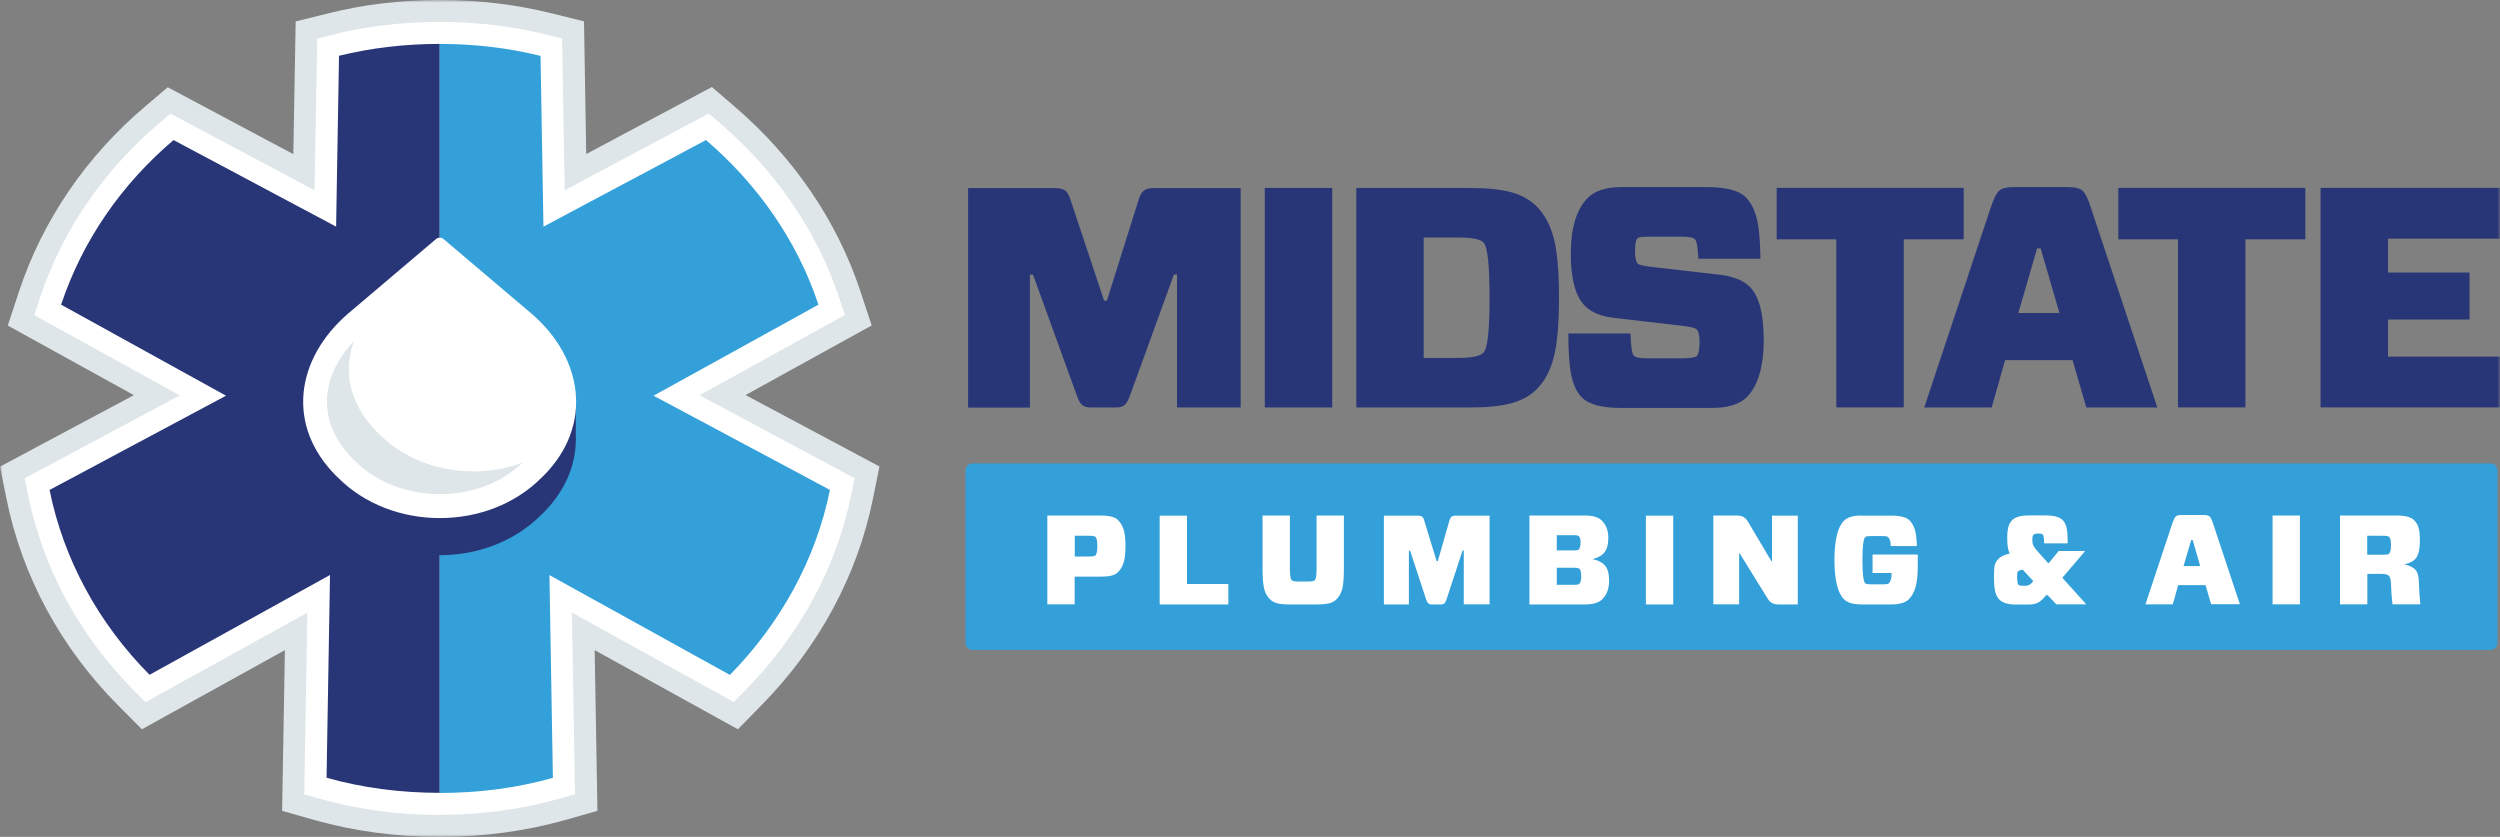 <svg width="472" height="158" viewBox="0 0 472 158" fill="none" xmlns="http://www.w3.org/2000/svg">
<rect x="0" y="0" width="472" height="158" fill="#808080" stroke="none"/>
<g clip-path="url(#clip0_601_316)">
<mask id="mask0_601_316" style="mask-type:luminance" maskUnits="userSpaceOnUse" x="0" y="0" width="472" height="158">
<path d="M472 0H0V158H472V0Z" fill="white"/>
</mask>
<g mask="url(#mask0_601_316)">
<path d="M470.196 122.702H183.618C182.884 122.702 182.297 122.115 182.297 121.38V88.811C182.297 88.076 182.884 87.489 183.618 87.489H470.196C470.93 87.489 471.518 88.076 471.518 88.811V121.38C471.518 122.115 470.93 122.702 470.196 122.702Z" fill="#33A0D9"/>
<path d="M333.001 63.964C333.001 69.168 331.931 72.841 329.792 74.981C328.449 76.324 326.267 77.017 323.247 77.017H306.045C302.437 77.017 299.961 76.366 298.661 75.044C297.759 74.142 297.087 72.778 296.689 70.973C296.29 69.168 296.101 66.503 296.101 62.956H307.828C307.912 65.412 308.122 66.839 308.478 67.175C308.793 67.489 309.737 67.657 311.268 67.657H317.289C319.03 67.657 320.058 67.51 320.331 67.238C320.687 66.881 320.876 65.978 320.876 64.551C320.876 63.313 320.687 62.516 320.331 62.18C320.058 61.907 319.03 61.655 317.226 61.467L304.912 60.04C302.374 59.767 300.486 59.011 299.248 57.773C297.465 55.989 296.563 52.695 296.563 47.889C296.563 43.083 297.633 39.495 299.772 37.354C301.115 36.011 303.255 35.319 306.192 35.319H322.198C325.848 35.319 328.302 35.948 329.582 37.228C330.526 38.173 331.239 39.495 331.659 41.194C332.099 42.873 332.33 45.434 332.372 48.854H320.645C320.561 46.756 320.352 45.518 319.995 45.161C319.68 44.846 318.841 44.678 317.499 44.678H311.541C310.156 44.678 309.359 44.783 309.171 44.972C308.856 45.287 308.688 46.105 308.688 47.406C308.688 48.644 308.877 49.421 309.233 49.799C309.464 50.029 310.492 50.26 312.317 50.449L324.757 51.876C327.295 52.191 329.162 52.946 330.358 54.143C332.099 55.884 332.98 59.158 332.98 63.964M234.238 35.486V76.933H222.218V51.834H221.63L213.386 74.561C213.071 75.464 212.736 76.094 212.379 76.429C212.022 76.765 211.477 76.933 210.722 76.933H205.939C205.184 76.933 204.638 76.744 204.261 76.408C203.883 76.073 203.568 75.443 203.275 74.582L195.03 51.855H194.443V76.954H182.779V35.508H199.163C200.065 35.508 200.736 35.675 201.156 36.011C201.575 36.347 201.911 36.997 202.184 37.942L208.456 56.766H208.981L214.896 37.942C215.169 36.997 215.526 36.347 215.924 36.011C216.344 35.675 216.994 35.508 217.896 35.508H234.217L234.238 35.486ZM251.524 76.933H238.79V35.486H251.524V76.933ZM256.076 35.486H277.452C280.725 35.486 283.347 35.759 285.298 36.284C287.249 36.809 288.864 37.711 290.123 38.97C291.612 40.481 292.703 42.475 293.353 44.972C294.004 47.469 294.339 51.226 294.339 56.199C294.339 61.173 294.004 64.929 293.353 67.447C292.703 69.966 291.633 71.98 290.123 73.491C288.906 74.708 287.312 75.59 285.361 76.135C283.41 76.66 280.767 76.933 277.452 76.933H256.076V35.486ZM281.228 56.22C281.228 50.071 280.851 46.588 280.095 45.79C279.466 45.161 277.935 44.846 275.48 44.846H268.788V67.573H275.48C277.893 67.573 279.424 67.238 280.095 66.566C280.851 65.811 281.228 62.369 281.228 56.199M393.9 76.933L391.298 67.993H378.565L376.027 76.933H363.293L375.838 39.222C376.383 37.564 376.908 36.494 377.411 36.032C377.915 35.549 378.838 35.319 380.222 35.319H390.396C391.781 35.319 392.725 35.57 393.228 36.053C393.753 36.557 394.256 37.606 394.76 39.222L407.305 76.933H393.879H393.9ZM384.607 46.903L381.061 59.095H388.823L385.278 46.903H384.628H384.607ZM435.247 45.182H423.94V76.912H411.206V45.182H399.941V35.465H435.247V45.182ZM471.979 67.322V76.912H438.121V35.465H471.979V45.056H450.854V51.456H466.252V60.333H450.854V67.322H471.979ZM370.74 45.182H359.433V76.912H346.7V45.182H335.435V35.465H370.74V45.182Z" fill="#283677"/>
<path d="M212.085 99.807C212.358 100.542 212.484 101.633 212.484 103.102C212.484 104.571 212.358 105.662 212.085 106.397C211.813 107.131 211.435 107.698 210.953 108.138C210.386 108.642 209.358 108.873 207.827 108.873H202.897V114.098H197.737V97.331H207.827C209.337 97.331 210.386 97.583 210.953 98.065C211.435 98.485 211.813 99.073 212.085 99.807ZM202.918 105.074H205.456C206.212 105.074 206.673 105.011 206.799 104.886C207.051 104.655 207.177 104.046 207.177 103.081C207.177 102.115 207.051 101.549 206.799 101.339C206.652 101.213 206.212 101.15 205.456 101.15H202.918V105.074ZM224.106 97.331V110.258H231.909V114.119H218.945V97.352H224.106V97.331ZM253.726 97.331V107.383C253.726 109.146 253.621 110.405 253.412 111.202C253.202 112 252.845 112.629 252.342 113.133C251.964 113.511 251.482 113.783 250.936 113.909C250.37 114.035 249.552 114.119 248.461 114.119H243.636C242.545 114.119 241.727 114.056 241.161 113.909C240.594 113.762 240.133 113.511 239.755 113.133C239.252 112.629 238.895 112 238.685 111.202C238.475 110.405 238.37 109.146 238.37 107.383V97.331H243.531V107.341C243.531 108.579 243.636 109.313 243.867 109.544C244.034 109.712 244.496 109.796 245.251 109.796H246.846C247.601 109.796 248.062 109.712 248.23 109.544C248.461 109.313 248.566 108.579 248.566 107.341V97.331H253.726ZM281.228 97.331V114.098H276.361V103.941H276.131L273.11 113.154C272.984 113.511 272.858 113.762 272.711 113.909C272.564 114.035 272.334 114.119 272.04 114.119H270.32C270.026 114.119 269.795 114.056 269.648 113.909C269.502 113.762 269.355 113.511 269.25 113.175L266.229 103.962H265.998V114.119H261.278V97.352H267.697C268.054 97.352 268.327 97.415 268.495 97.562C268.662 97.688 268.809 97.96 268.914 98.338L271.243 105.956H271.452L273.634 98.338C273.739 97.96 273.886 97.688 274.054 97.562C274.222 97.415 274.494 97.352 274.851 97.352H281.249L281.228 97.331ZM288.759 114.098V97.331H299.248C300.737 97.331 301.786 97.645 302.437 98.296C303.255 99.115 303.653 100.206 303.653 101.549C303.653 102.745 303.423 103.647 302.94 104.256C302.479 104.865 301.744 105.284 300.758 105.536V105.578C301.807 105.809 302.583 106.229 303.066 106.816C303.548 107.404 303.8 108.327 303.8 109.628C303.8 111.097 303.381 112.251 302.542 113.112C301.87 113.783 300.779 114.119 299.29 114.119H288.78L288.759 114.098ZM293.92 103.92H297.276C297.696 103.92 297.947 103.857 298.073 103.752C298.304 103.5 298.409 103.06 298.409 102.43C298.409 101.801 298.304 101.444 298.094 101.234C297.968 101.108 297.696 101.045 297.276 101.045H293.92V103.92ZM298.535 108.831C298.535 108.096 298.43 107.635 298.22 107.425C298.052 107.257 297.759 107.194 297.339 107.194H293.92V110.405H297.339C297.78 110.405 298.052 110.342 298.199 110.195C298.43 109.964 298.535 109.523 298.535 108.852M315.904 114.119H310.744V97.352H315.904V114.119ZM339.42 97.352V114.119H335.854C335.309 114.119 334.868 114.035 334.554 113.846C334.239 113.678 333.924 113.343 333.652 112.881L328.47 104.508H328.344V114.098H323.477V97.331H327.862C328.407 97.331 328.848 97.415 329.162 97.604C329.477 97.771 329.792 98.107 330.064 98.569L334.428 105.935H334.554V97.352H339.42ZM351.462 97.352H357.042C358.762 97.352 359.895 97.645 360.482 98.212C360.923 98.632 361.279 99.219 361.51 99.954C361.741 100.688 361.867 101.738 361.909 103.102H356.979C356.979 102.283 356.79 101.717 356.475 101.402C356.35 101.276 355.993 101.213 355.426 101.213H353.266C352.657 101.213 352.28 101.276 352.154 101.402C351.797 101.759 351.63 103.207 351.63 105.746C351.63 108.285 351.797 109.775 352.154 110.132C352.28 110.258 352.657 110.321 353.266 110.321H355.552C356.14 110.321 356.496 110.258 356.622 110.132C356.958 109.796 357.126 109.188 357.126 108.306V108.18H353.538V104.697H362.076V106.732C362.076 108.579 361.93 109.985 361.636 110.908C361.342 111.853 360.944 112.587 360.398 113.133C359.748 113.783 358.615 114.119 357.042 114.119H351.483C349.909 114.119 348.818 113.804 348.168 113.154C346.951 111.979 346.343 109.502 346.343 105.725C346.343 101.948 346.951 99.471 348.168 98.296C348.798 97.645 349.909 97.331 351.483 97.331M393.795 114.098H388.236L386.599 112.377H386.285L386.222 112.482C385.76 113.07 385.299 113.49 384.816 113.762C384.334 114.014 383.746 114.14 383.033 114.14H380.642C379.173 114.14 378.145 113.846 377.516 113.238C377.139 112.86 376.866 112.356 376.698 111.706C376.53 111.076 376.467 110.111 376.467 108.831C376.467 107.845 376.509 107.131 376.614 106.69C376.719 106.25 376.971 105.851 377.348 105.473C377.768 105.053 378.46 104.739 379.425 104.508C379.11 103.857 378.964 102.913 378.964 101.654C378.964 100.751 379.027 100.059 379.173 99.513C379.299 98.989 379.551 98.548 379.929 98.17C380.495 97.604 381.565 97.31 383.096 97.31H386.18C387.753 97.31 388.844 97.604 389.411 98.17C389.788 98.527 390.019 99.031 390.166 99.639C390.313 100.248 390.375 101.234 390.375 102.577H385.928C385.928 101.654 385.823 101.108 385.697 100.94C385.551 100.793 385.257 100.73 384.816 100.73H384.711C384.355 100.73 384.082 100.814 383.914 100.961C383.767 101.108 383.705 101.423 383.705 101.927C383.705 102.388 383.767 102.745 383.893 102.997C384.061 103.312 384.481 103.878 385.194 104.655L386.662 106.292H386.83L388.676 104.025H393.606V104.13L389.369 109.083L393.795 113.993V114.098ZM382.383 110.594C382.886 110.594 383.306 110.405 383.6 110.048L383.893 109.712L381.879 107.551L381.418 107.656C381.229 107.698 381.082 107.782 380.977 107.865C380.873 107.97 380.831 108.285 380.831 108.852C380.831 109.691 380.914 110.195 381.061 110.384C381.166 110.531 381.544 110.594 382.173 110.594H382.362H382.383ZM417.458 114.098L416.409 110.468H411.248L410.22 114.098H405.06L410.137 98.821C410.367 98.149 410.577 97.709 410.766 97.52C410.976 97.331 411.353 97.226 411.899 97.226H416.031C416.598 97.226 416.975 97.331 417.185 97.52C417.395 97.73 417.605 98.149 417.814 98.8L422.891 114.077H417.458V114.098ZM413.703 101.948L412.255 106.879H415.402L413.975 101.948H413.724H413.703ZM434.219 114.098H429.059V97.331H434.219V114.098ZM451.442 110.384C451.4 109.481 451.253 108.894 450.98 108.663C450.75 108.453 450.246 108.348 449.47 108.348H446.953V114.098H441.792V97.331H452.512C454.106 97.331 455.197 97.625 455.763 98.191C456.162 98.59 456.455 99.073 456.623 99.618C456.791 100.164 456.875 101.003 456.875 102.094C456.875 103.605 456.644 104.655 456.204 105.284C455.763 105.914 455.029 106.313 454.001 106.522V106.564C454.924 106.774 455.595 107.11 456.015 107.551C456.435 107.991 456.665 108.789 456.686 109.922C456.728 111.454 456.833 112.839 456.959 114.098H451.715C451.568 113.154 451.484 111.916 451.421 110.384M446.932 104.739H449.701C450.477 104.739 450.917 104.676 451.043 104.55C451.295 104.319 451.421 103.773 451.421 102.913C451.421 102.052 451.295 101.549 451.043 101.339C450.896 101.213 450.456 101.15 449.701 101.15H446.932V104.739Z" fill="white"/>
<path fill-rule="evenodd" clip-rule="evenodd" d="M63.437 42.789L63.982 10.556C70.024 9.045 76.443 8.289 83.009 8.289C89.575 8.289 95.994 9.045 102.057 10.556L102.602 42.789L133.293 26.442C142.901 34.689 150.474 45.287 154.522 57.521L123.391 74.709L156.704 92.504C154.04 105.683 147.306 117.75 137.824 127.403L103.756 108.558L104.406 146.857C97.652 148.766 90.456 149.711 83.03 149.711C75.604 149.711 68.409 148.745 61.654 146.857L62.304 108.558L28.215 127.403C18.628 117.75 11.999 105.683 9.335 92.504L42.648 74.709L11.517 57.521C15.586 45.266 23.034 34.689 32.746 26.442L63.437 42.789Z" fill="#DEE6E9"/>
<path d="M83.03 158C74.807 158 66.856 156.93 59.409 154.831L53.263 153.089L53.787 122.744L26.789 137.686L22.383 133.258C11.496 122.346 4.175 108.81 1.217 94.141L0 88.097L25.278 74.603L1.468 61.467L3.629 54.919C8.055 41.593 16.258 29.548 27.376 20.125L31.676 16.474L55.381 29.107L55.822 4.05L61.989 2.518C68.66 0.839 75.73 0 83.03 0C90.33 0 97.4 0.839 104.071 2.497L110.259 4.029L110.679 29.086L134.405 16.432L138.705 20.125C149.844 29.674 158.026 41.698 162.41 54.898L164.571 61.446L140.761 74.583L166.039 88.076L164.822 94.12C161.885 108.642 154.585 122.157 143.719 133.195L139.313 137.686L112.273 122.744L112.798 153.089L106.651 154.831C99.204 156.93 91.253 158 83.03 158ZM70.066 140.288C74.24 141.044 78.583 141.421 83.03 141.421C87.477 141.421 91.82 141.044 95.994 140.288L95.197 94.372L136.062 116.973C141.055 110.846 144.768 104.004 147.054 96.764L106.022 74.834L144.138 53.807C141.201 47.532 137.09 41.698 131.992 36.557L94.547 56.493L93.876 17.397C86.848 16.348 79.17 16.348 72.164 17.397L71.492 56.493L34.047 36.536C28.97 41.635 24.88 47.49 21.922 53.807L60.038 74.834L19.006 96.764C21.292 104.067 25.006 110.908 29.977 116.973L70.863 94.372L70.066 140.288Z" fill="#DEE6E9"/>
<path fill-rule="evenodd" clip-rule="evenodd" d="M63.437 42.789L63.982 10.556C70.024 9.045 76.443 8.289 83.009 8.289C89.575 8.289 95.994 9.045 102.057 10.556L102.602 42.789L133.293 26.442C142.901 34.689 150.474 45.287 154.522 57.521L123.391 74.709L156.704 92.504C154.04 105.683 147.306 117.75 137.824 127.403L103.756 108.558L104.406 146.857C97.652 148.766 90.456 149.711 83.03 149.711C75.604 149.711 68.409 148.745 61.654 146.857L62.304 108.558L28.215 127.403C18.628 117.75 11.999 105.683 9.335 92.504L42.648 74.709L11.517 57.521C15.586 45.266 23.034 34.689 32.746 26.442L63.437 42.789Z" fill="white"/>
<path d="M83.03 153.866C75.184 153.866 67.611 152.858 60.521 150.844L57.437 149.983L58.025 115.672L27.481 132.565L25.278 130.341C14.978 119.995 8.076 107.194 5.265 93.323L4.657 90.301L33.942 74.645L6.461 59.494L7.552 56.22C11.727 43.608 19.509 32.213 30.04 23.273L32.18 21.447L59.388 35.927L59.892 7.282L62.975 6.505C69.311 4.931 76.065 4.134 83.009 4.134C89.953 4.134 96.708 4.931 103.043 6.505L106.127 7.282L106.609 35.927L133.817 21.426L135.957 23.273C146.509 32.339 154.292 43.713 158.424 56.199L159.515 59.473L132.055 74.624L161.34 90.28L160.732 93.302C157.963 107.026 151.04 119.827 140.74 130.299L138.537 132.544L107.973 115.651L108.56 149.962L105.476 150.823C98.386 152.816 90.813 153.845 82.967 153.845M65.786 143.646C71.24 144.926 77.009 145.555 82.967 145.555C88.925 145.555 94.673 144.905 100.148 143.646L99.435 101.465L136.964 122.22C144.243 114.14 149.362 104.718 151.921 94.666L114.665 74.771L149.383 55.611C145.838 46.63 140.111 38.382 132.663 31.457L98.554 49.631L97.945 13.871C93.162 12.906 88.149 12.423 83.009 12.423C77.87 12.423 72.835 12.906 68.052 13.871L67.444 49.631L33.334 31.457C25.908 38.298 20.181 46.567 16.614 55.611L51.333 74.771L14.076 94.666C16.656 104.823 21.754 114.245 29.012 122.22L66.562 101.444L65.828 143.625L65.786 143.646Z" fill="white"/>
<path d="M64.003 10.556L63.458 42.789L32.767 26.442C23.055 34.689 15.607 45.287 11.538 57.521L42.669 74.709L9.356 92.504C12.02 105.683 18.649 117.75 28.236 127.403L62.304 108.558L61.654 146.836C68.409 148.745 75.604 149.69 83.03 149.69V8.289C76.443 8.289 70.045 9.045 63.982 10.535" fill="#283677"/>
<path d="M156.704 92.504L123.391 74.709L154.522 57.521C150.453 45.266 142.901 34.689 133.293 26.442L102.602 42.789L102.057 10.556C96.015 9.045 89.596 8.289 83.009 8.289V149.711C90.435 149.711 97.631 148.766 104.385 146.857L103.735 108.579L137.803 127.424C147.285 117.771 154.019 105.704 156.683 92.525" fill="#33A0D9"/>
<path fill-rule="evenodd" clip-rule="evenodd" d="M108.749 77.458C109.001 71.183 105.959 64.908 100.337 60.103L83.701 45.979C83.345 45.686 82.736 45.686 82.359 45.979L65.702 60.103C60.038 65.013 56.997 71.246 57.248 77.479C57.227 77.982 57.227 81.571 57.248 82.075C57.018 87.174 58.968 92.357 63.437 96.848L63.814 97.205C68.828 102.242 75.856 104.823 83.009 104.823C90.162 104.823 97.169 102.242 102.183 97.205L102.56 96.848C107.029 92.378 108.938 87.174 108.707 82.053C108.707 81.55 108.728 77.961 108.707 77.458" fill="#283677"/>
<path fill-rule="evenodd" clip-rule="evenodd" d="M83.051 97.813C90.204 97.813 97.211 95.232 102.225 90.196L102.602 89.839C112.105 80.311 110.07 67.552 100.358 59.221L83.701 45.098C83.345 44.804 82.736 44.804 82.359 45.098L65.702 59.221C55.843 67.741 53.955 80.311 63.458 89.839L63.835 90.196C68.87 95.232 75.877 97.813 83.03 97.813" fill="white"/>
<path fill-rule="evenodd" clip-rule="evenodd" d="M89.386 89C82.548 89 76.107 86.46 71.702 82.053L71.22 81.592C67.548 77.898 65.702 73.617 65.87 69.21C65.933 67.573 66.269 65.957 66.835 64.362C63.668 67.699 61.884 71.54 61.738 75.38C61.591 79.388 63.269 83.27 66.584 86.607L67.003 87.006C71.01 91.014 76.842 93.302 83.03 93.302C89.219 93.302 94.715 91.119 98.7 87.321C95.805 88.412 92.617 89 89.365 89" fill="#DEE6E9"/>
</g>
</g>
<defs>
<clipPath id="clip0_601_316">
<rect width="472" height="158" fill="white"/>
</clipPath>
</defs>
</svg>
